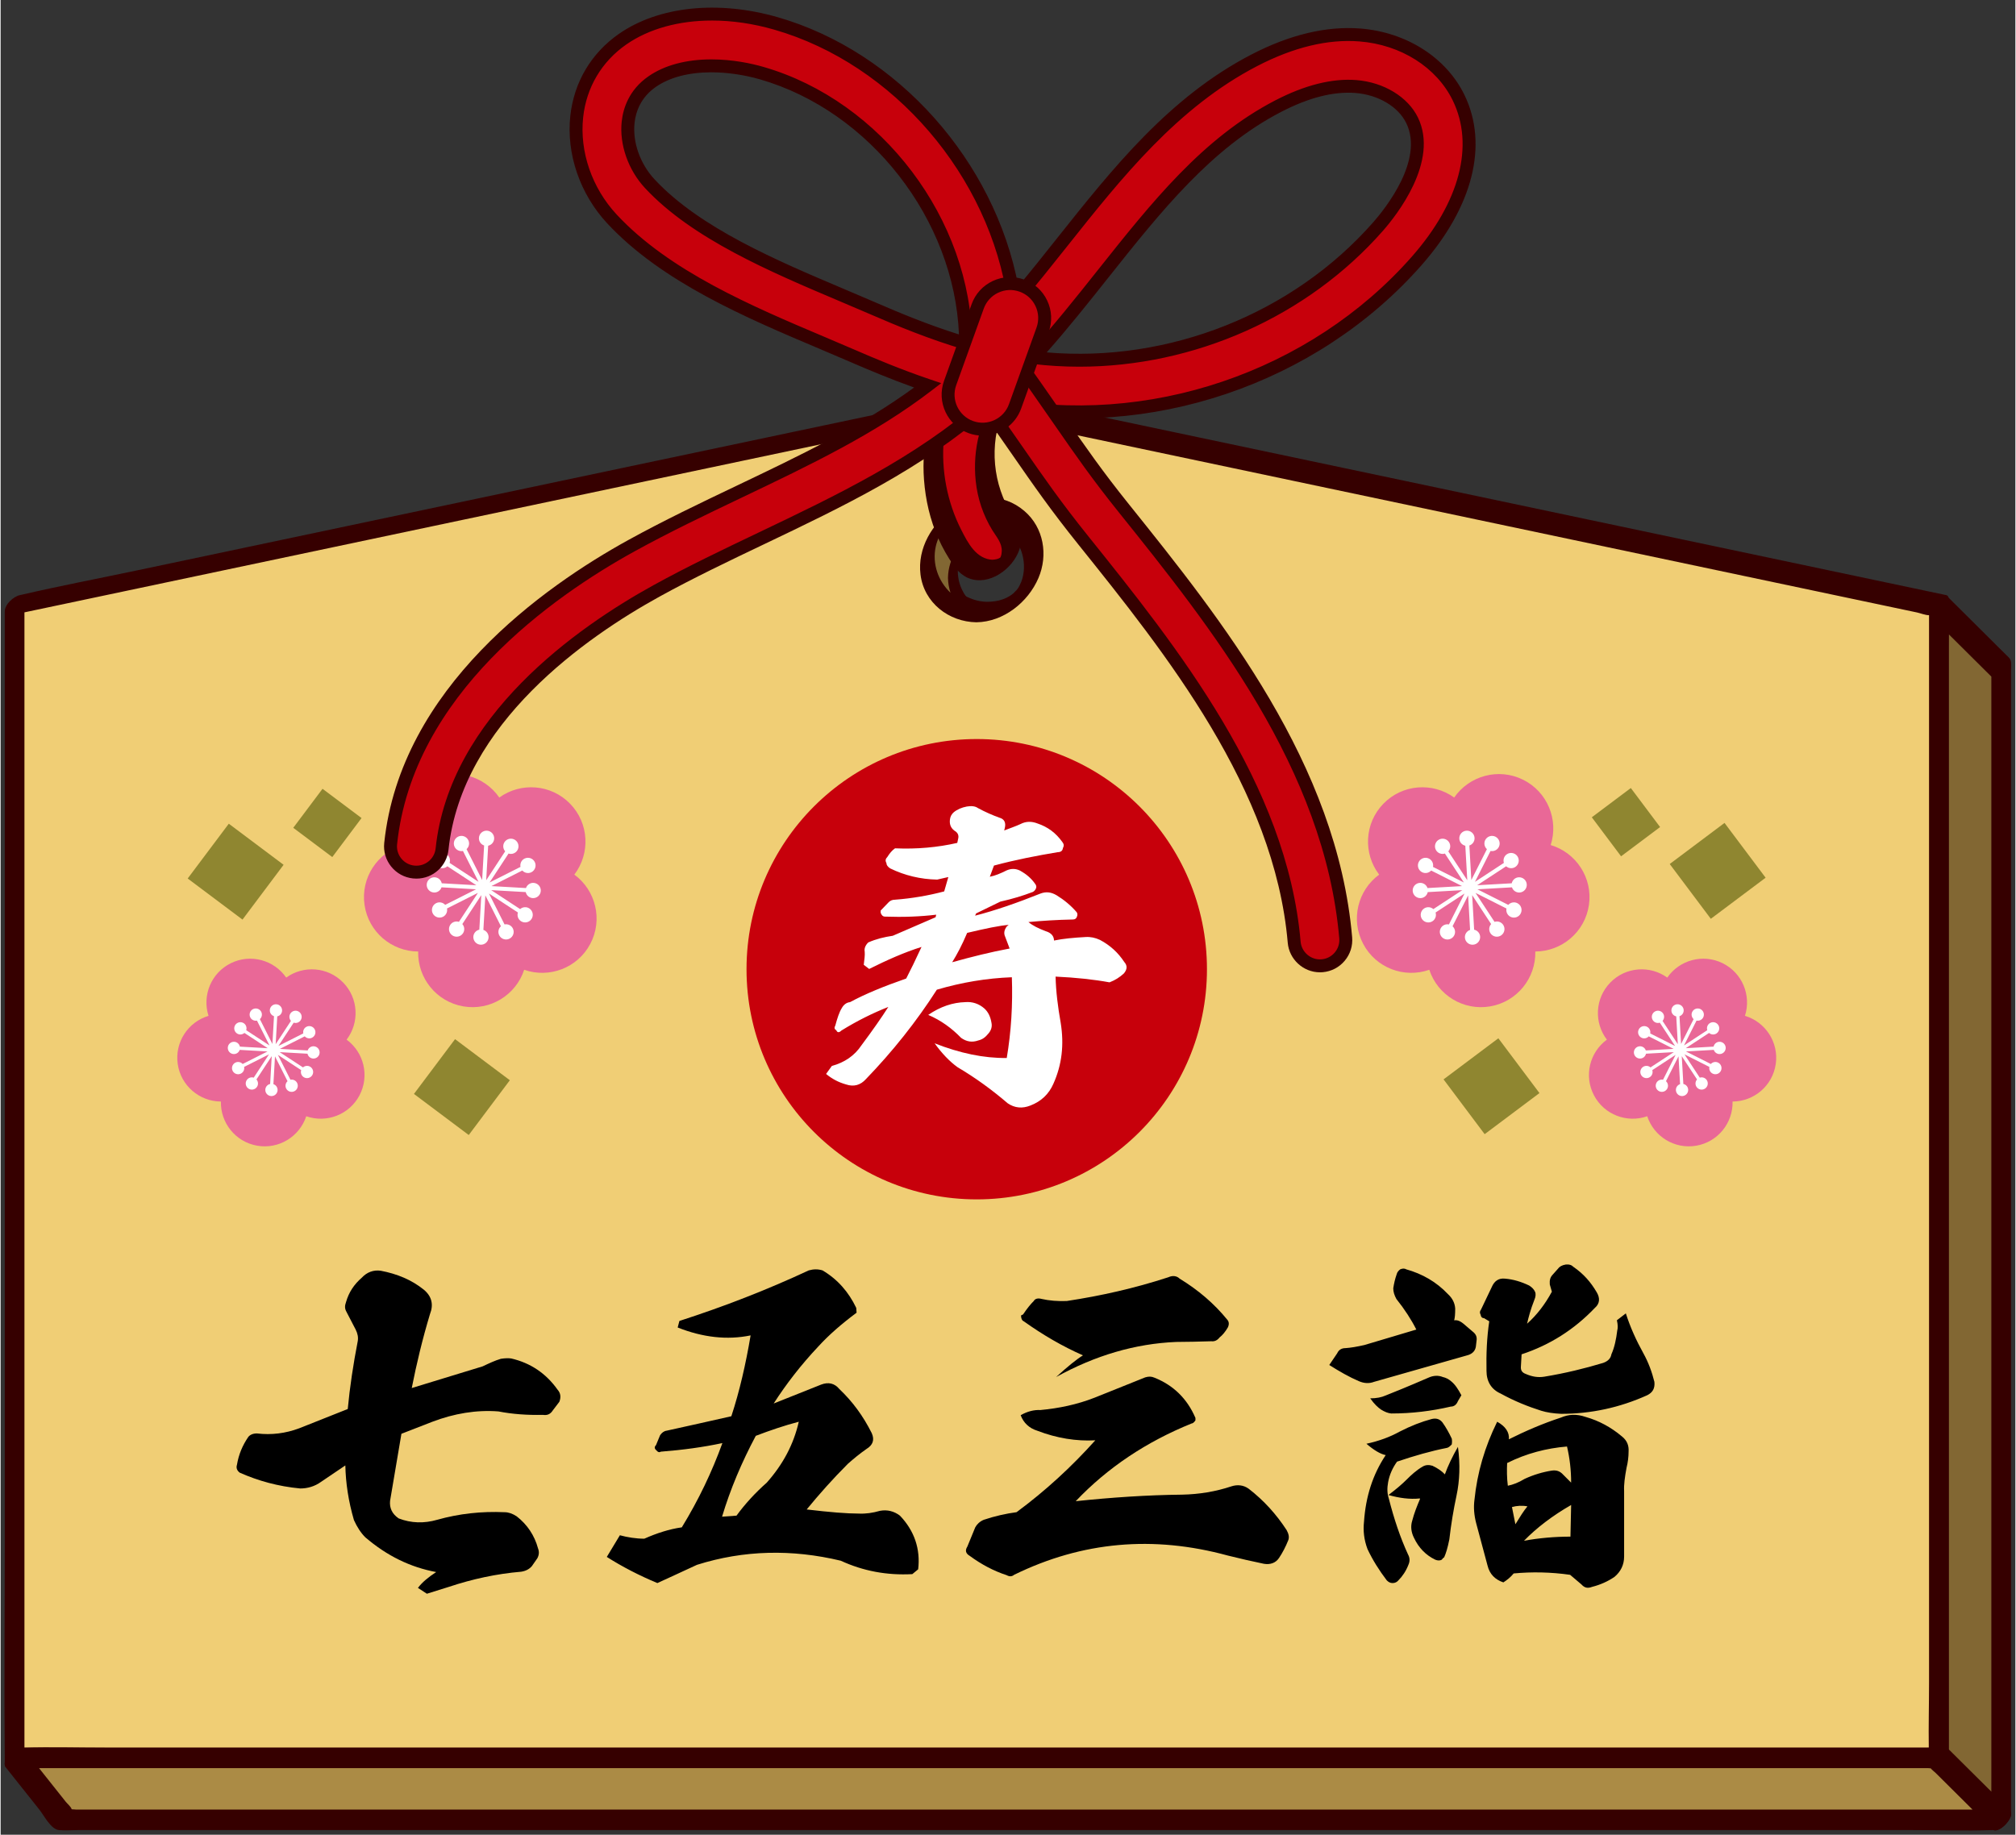 <?xml version="1.0" encoding="UTF-8"?>
<!DOCTYPE svg PUBLIC '-//W3C//DTD SVG 1.0//EN'
          'http://www.w3.org/TR/2001/REC-SVG-20010904/DTD/svg10.dtd'>
<svg height="426" preserveAspectRatio="xMidYMid meet" version="1.0" viewBox="18.2 22.0 467.6 425.9" width="468" xmlns="http://www.w3.org/2000/svg" xmlns:xlink="http://www.w3.org/1999/xlink" zoomAndPan="magnify"
><rect x="18.2" y="22.0" width="467.6" height="425.9" fill="#333333" stroke="none"/><g id="change1_1"
  ><path d="m482.504 444.446v-267.343l-14.458-14.371v267.343z" fill="#826733"
  /></g
  ><g id="change2_1"
  ><path d="m484.788 442.691v-264.853c0-.696.085-1.454 0-2.147-.096-.785-.542-1.084-1.08-1.619l-2.672-2.656-7.165-7.122c-1.259-1.252-2.519-2.504-3.778-3.755-.654-.65-1.999.286-2.489.69-.793.654-1.84 1.817-1.84 2.917v265.195c0 .696-.085 1.454 0 2.147.096.785.542 1.084 1.08 1.619l2.672 2.656c2.388 2.374 4.777 4.748 7.165 7.122 1.259 1.252 2.519 2.504 3.778 3.755 1.243 1.235 4.791-2.256 4.329-3.949zm-14.458-14.574v-255.919c0-.981.01-1.964.021-2.948 3.29 3.27 6.581 6.541 9.871 9.811v255.919c0 1.177-.001 2.138-.003 2.966-3.296-3.276-6.593-6.553-9.889-9.829z" fill="#360000"
  /></g
  ><g id="change3_1"
  ><path d="m244.745 115.379-223.301 47.139v267.557h446.603v-267.557l-223.301-47.138h-.001zm1.173 48.7c-6.669 0-12.076-5.407-12.076-12.076s5.407-12.076 12.076-12.076 12.076 5.407 12.076 12.076-5.407 12.076-12.076 12.076z" fill="#f0ce75"
  /></g
  ><g id="change2_2"
  ><path d="m469.747 160.149c-7.427-1.568-14.854-3.136-22.281-4.703-17.758-3.749-35.515-7.497-53.273-11.246-21.474-4.533-42.948-9.066-64.422-13.599l-55.878-11.796-18.394-3.883c-2.852-.602-5.773-1.47-8.669-1.83-.092-.011-.184-.036-.275-.058-.111-.042-.25-.056-.419-.037-.032.002-.062 0-.095.005-.018.003-.028-.002-.047.002-7.427 1.567-14.854 3.135-22.281 4.702-17.758 3.749-35.515 7.497-53.273 11.246-21.474 4.533-42.948 9.066-64.422 13.599-18.626 3.932-37.252 7.864-55.878 11.796-9.015 1.903-18.087 3.633-27.063 5.713-.127.029-.256.054-.384.081-1.498.316-3.533 2.136-3.533 3.789v214.819c0 17.283-.161 34.575 0 51.857.003.294 0 .587 0 .881 0 .734.343.964 1.033.964h446.603c1.484 0 3.533-2.366 3.533-3.789v-267.556c0-.411-.111-.857-.583-.957zm-446.02 267.549v-263.55c6.249-1.319 12.499-2.639 18.748-3.957 17.758-3.749 35.515-7.497 53.273-11.246l64.422-13.599c18.626-3.932 37.252-7.864 55.878-11.796 9.015-1.903 18.087-3.633 27.063-5.713.057-.013.115-.024.173-.036 7.347 1.551 14.694 3.102 22.041 4.652 17.758 3.749 35.515 7.497 53.273 11.246 21.474 4.533 42.948 9.066 64.422 13.599l55.878 11.796 18.394 3.883 5.656 1.194c.783.165 1.956.646 2.815.64v247.775c0 5.025-.136 10.079-.059 15.112z" fill="#360000"
  /></g
  ><g id="change2_3"
  ><path d="m255.812 140.629c-10.227-8.751-25.631 2.557-24.12 14.736.814 6.561 6.572 11.001 12.977 11.089 6.272-.086 11.967-4.618 14.389-10.258 2.285-5.32 1.251-11.718-3.247-15.567zm-.174 14.124c-.122 1.109-.44 2.197-.952 3.166-.301.57-.358.67-.819 1.228.38-.461-.876.823-.425.427-.749.657-1.504 1.122-2.619 1.534-1.168.431-2.414.576-3.653.593s-.006.002-.009.002c-4.368-.063-8.486-2.918-10.154-6.935-.847-2.04-1.131-4.319-.659-6.491.19-.878.516-1.699.956-2.469.353-.617.9-1.254 1.332-1.582 1.325-1.005 3.19-1.755 5.193-1.893 2.126-.146 4.399.396 6.23 1.49 3.788 2.264 6.067 6.508 5.58 10.93z" fill="#360000"
  /></g
  ><g id="change4_1"
  ><path d="m482.504 444.446h-449.643l-11.417-14.371h446.602z" fill="#ab8b45"
  /></g
  ><g id="change2_4"
  ><path d="m484.551 442.253c-2.839-2.822-5.678-5.644-8.517-8.466l-4.9-4.87c-.656-.652-.94-1.09-1.857-1.217-1.246-.173-2.64 0-3.893 0h-422.814c-6.346 0-12.723-.184-19.067 0-.269.008-.54 0-.809 0-1.478 0-4.459 3.106-3.296 4.57 2.601 3.274 5.203 6.549 7.804 9.823 1.072 1.349 2.67 4.549 4.515 4.73 1.461.144 3.01 0 4.475 0h425.311c6.302 0 12.649.219 18.948 0 .094-.003.189 0 .283 0 1.567.66 5.151-3.245 3.817-4.57zm-298.205-.184h-150.603c-.177 0-.674-.071-1.059-.073-.002-.01 0-.016-.002-.027-.122-.517-1.026-1.292-1.35-1.699l-2.444-3.076c-1.256-1.581-2.512-3.161-3.767-4.742h438.472c.144 0 .354.026.564.042.241.319 1.062.987 1.167 1.093l5.098 5.067c1.146 1.139 2.291 2.277 3.437 3.416h-289.513z" fill="#360000"
  /></g
  ><g id="change5_1"
  ><circle cx="244.745" cy="246.988" fill="#c7000b" r="53.43"
  /></g
  ><g id="change6_1"
  ><path d="m260.821 238.183c1.186.37 1.853 1.111 1.853 2.148 2.148-.444 4.667-.667 7.334-.814 1.111-.074 2.223.148 3.333.667 2.371 1.259 4.223 2.963 5.631 5.112.74.815.74 1.704-.074 2.667-.963.889-2 1.556-3.334 2.074-3.63-.667-7.778-1.111-12.52-1.333.074 3.408.519 6.963 1.186 10.742.814 5.038.296 9.705-1.704 14.149-1.037 2.371-2.815 4.075-5.334 5.038-1.852.741-3.63.593-5.26-.519-3.63-3.111-7.482-5.926-11.631-8.371-1.852-1.333-3.63-3.186-5.334-5.556 5.853 2.296 11.409 3.482 16.742 3.408 1.038-6.149 1.408-12.372 1.186-18.743-5.853.222-11.631 1.186-17.409 2.889-4.741 7.408-10.297 14.372-16.446 20.743-1.259 1.408-2.814 1.852-4.593 1.26-1.852-.519-3.333-1.333-4.667-2.445l1.334-1.852c2.963-.815 5.26-2.371 6.889-4.815 2.594-3.482 4.668-6.445 6.224-8.89-3.557 1.408-7.187 3.186-10.891 5.482-.519.519-.963.519-1.185-.074-.445-.222-.519-.592-.223-1.111.444-1.63.889-3.038 1.481-4 .444-.815 1.111-1.333 1.927-1.408 3.556-1.926 7.926-3.704 13.038-5.482 1.037-2 2.223-4.445 3.556-7.334-4 1.259-8.001 3.037-12.149 5.111l-1.26-.963c.148-1.185.297-2.222.223-3.037-.148-.741.148-1.482.814-2.148 1.853-.815 3.704-1.259 5.705-1.556l9.927-4.297.148-.593c-3.704.445-7.631.593-11.854.445-.519 0-.814-.296-1.037-.889v-.519l1.853-1.926c.37-.37.814-.593 1.481-.593 3.926-.296 7.778-.963 11.408-1.926l.963-3.334-2.593.593c-3.853-.074-7.557-.963-10.89-2.593-.593-.371-.89-.815-.89-1.259-.296-.519-.222-.963.223-1.408.519-.815 1.037-1.481 1.778-2 5.111.222 9.927-.222 14.445-1.259l.223-1.038c.148-.667-.074-1.185-.519-1.556-1.111-.667-1.556-1.556-1.408-2.815.074-.667.371-1.259.89-1.704.814-.667 1.852-1.111 3.037-1.333.963-.148 1.853-.148 2.593.37 1.63.889 3.334 1.63 4.964 2.223 1.111.296 1.556 1.111 1.259 2.371l-.147.593c1.333-.519 2.667-.963 3.777-1.482 1.26-.667 2.593-.667 3.927-.148 2.444.815 4.297 2.222 5.778 4.296.37.445.444.889.148 1.408-.074.667-.519.963-1.186.963-4.89.815-9.853 1.778-14.816 3.112l-.963 2.593c1.186-.222 2.444-.741 3.926-1.482 1.038-.444 2.075-.444 3.112.074 1.333.741 2.519 1.704 3.407 2.963.37.444.444.815.223 1.259-.223.444-.593.741-.964.815-1.926.741-4.296 1.481-7.26 2.148l-5.63 2.741-.223.519c4.594-1.185 9.557-2.889 15.113-5.111 1.333-.519 2.519-.371 3.778.37 1.703 1.037 3.333 2.371 4.667 3.927.222.296.222.667.074 1.037-.148.444-.445.667-.964.667-3.704.074-7.111.296-10.297.593.963.815 2.297 1.481 4.074 2.148l.003-.002zm-18.742 16.446c1.63-.148 3.186.371 4.444 1.482.89.815 1.408 1.926 1.63 3.259.223.963-.074 1.852-.74 2.593-.667.815-1.334 1.333-2.297 1.556-1.481.519-2.741.296-4-.592-2.148-2.223-4.668-4.075-7.631-5.334 2.815-1.926 5.704-2.889 8.594-2.963zm-3.037-9.26c4.519-1.259 8.963-2.371 13.334-3.186l-1.037-2.741c-.37-.815-.222-1.556.37-2.371l.445-.371c-2.074.148-5.26.815-9.631 1.852-1.186 2.815-2.371 5.038-3.481 6.815z" fill="#fff"
  /></g
  ><g id="change7_1"
  ><path d="m119.285 386.93c-5.988-1.118-11.418-3.753-16.448-8.065-1.038-1.038-1.917-2.396-2.636-3.992-1.277-4.392-1.916-8.624-1.996-12.696l-5.669 3.833c-1.438 1.038-3.114 1.517-4.791 1.517-5.11-.479-9.742-1.757-14.054-3.673-.639-.479-.878-1.118-.639-1.836.399-2.396 1.277-4.472 2.635-6.468.399-.479 1.038-.798 1.996-.798 3.354.399 6.628 0 9.822-1.198l11.259-4.472c.479-5.11 1.277-10.38 2.315-15.73.159-.878 0-1.756-.479-2.715l-2.156-4.152c-.398-.719-.398-1.357-.079-2.236.639-2.236 1.836-4.072 3.673-5.669 1.197-1.277 2.715-1.836 4.392-1.597 3.753.719 7.106 2.076 9.981 4.392 1.836 1.517 2.315 3.434 1.437 5.669-1.756 5.829-3.113 11.499-4.231 17.168l16.449-5.031c1.517-.719 2.874-1.357 4.231-1.757 1.038-.16 1.757-.16 2.396-.08 4.472 1.038 8.064 3.434 10.78 7.266.718.799.798 1.757.398 2.795l-1.517 1.996c-.56.878-1.277 1.198-2.315 1.038-3.594.08-7.027-.16-10.301-.798-5.11-.399-10.301.479-15.331 2.396l-7.187 2.794-2.635 15.571c-.16 1.677.479 3.034 1.996 4.072 2.874 1.118 5.908 1.198 8.943.319 5.11-1.437 10.3-1.996 15.65-1.757.878 0 1.836.32 2.794.958 2.476 1.917 4.152 4.472 4.951 7.426.319.799.239 1.597-.16 2.316l-1.277 1.836c-.639.719-1.438 1.118-2.476 1.277-5.669.479-11.259 1.677-16.768 3.514l-5.11 1.597-2.076-1.357c.958-1.277 2.396-2.475 4.231-3.673z"
  /></g
  ><g id="change7_2"
  ><path d="m175.336 330.157.399-1.517c10.381-3.354 20.441-7.266 30.023-11.738 1.118-.319 2.156-.319 3.193 0 3.514 2.076 6.069 5.03 7.826 8.704l.079 1.118c-3.434 2.555-6.468 5.19-8.863 7.825-4.072 4.312-7.506 8.784-10.38 13.255l11.019-4.392c1.678-.639 3.114-.319 4.232 1.038 3.034 2.875 5.51 6.229 7.506 10.221.719 1.597.239 2.795-1.198 3.673-1.597 1.118-2.954 2.236-4.312 3.434-3.514 3.513-6.707 7.106-9.582 10.62 5.351.639 9.343.958 12.058.958 1.677.08 3.273-.16 4.95-.639 1.677-.319 3.274.08 4.632 1.118 3.354 3.513 4.791 7.745 4.231 12.457l-1.357 1.118c-5.908.319-11.418-.719-16.608-3.114-11.339-2.715-22.518-2.475-33.377.958-3.833 1.756-6.867 3.194-9.183 4.232-4.232-1.757-8.225-3.833-11.738-6.069l3.035-5.03c1.756.479 3.753.798 5.669.798 2.874-1.277 5.829-2.236 8.703-2.635 3.913-6.388 7.027-12.936 9.423-19.563-4.472.958-9.183 1.597-14.293 1.996-.399.239-.719.08-1.038-.319-.479-.399-.479-.799-.08-1.198l.958-2.316c.399-.559.879-.958 1.518-1.038 4.711-1.038 9.741-2.156 15.012-3.354 1.916-5.829 3.354-12.137 4.471-18.765-5.43 1.118-11.099.479-16.928-1.836zm13.654 43.677c1.916-2.635 4.312-5.27 7.026-7.666 3.753-4.232 6.229-8.863 7.427-14.133-3.354.878-6.628 1.996-9.981 3.273-3.273 6.148-5.909 12.377-7.825 18.765l3.354-.239z"
  /></g
  ><g id="change7_3"
  ><path d="m272.269 356.347c-4.392.24-8.943-.479-13.494-2.236-1.837-.559-3.194-1.836-3.833-3.593 1.517-.878 3.114-1.278 4.552-1.198 4.312-.399 8.544-1.278 12.616-2.875l11.737-4.711c.799-.239 1.438-.239 2.156.08 4.392 1.756 7.585 4.871 9.502 9.342v.559c-.319.479-.639.718-.879.718-10.46 4.232-19.482 10.221-26.909 18.046 8.385-.878 16.688-1.437 24.674-1.517 3.992-.08 7.825-.718 11.418-1.916 1.438-.479 2.875-.32 4.073.559 3.513 2.715 6.388 5.909 8.783 9.582.479.878.639 1.597.399 2.315-.64 1.597-1.357 2.955-2.156 4.152s-2.076 1.597-3.514 1.357c-2.715-.559-5.51-1.198-8.384-1.917-17.248-4.711-33.776-3.273-49.587 4.472-.479.399-1.038.479-1.756.08-2.955-.958-5.829-2.476-8.544-4.472-.959-.559-1.118-1.278-.56-2.156.799-1.997 1.438-3.434 1.837-4.472.399-.719 1.038-1.357 1.996-1.757 2.635-.878 5.19-1.437 7.586-1.757 6.707-4.951 12.775-10.54 18.285-16.688zm-6.626-32.339c7.904-1.198 15.729-2.954 23.555-5.509 1.038-.479 1.997-.32 2.636.319 4.312 2.635 7.984 5.749 11.099 9.582.399.479.399 1.118.08 1.757-.56.958-1.198 1.757-1.917 2.316-.559.718-1.197.958-1.916.878-2.874.08-5.59.16-8.145.16-9.502.399-18.765 3.114-27.867 8.145 2.715-2.476 4.791-4.152 6.229-5.031-4.712-2.076-9.263-4.711-13.734-7.905-.399-.16-.639-.639-.639-1.357l.479-.24c.958-1.438 1.757-2.396 2.476-3.114.319-.559.958-.719 1.837-.479 1.756.399 3.753.559 5.829.479h-.002z"
  /></g
  ><g id="change7_4"
  ><path d="m328.4 336.146c.399-.878 1.117-1.198 1.916-1.198 1.198-.08 2.635-.319 4.392-.719l12.058-3.593c-1.118-2.236-2.715-4.711-4.632-7.106-.479-.878-.718-1.677-.718-2.475.159-1.038.398-2.156.798-3.274.08-.399.399-.799.799-1.118.559-.239 1.038-.239 1.438 0 3.673 1.038 6.946 2.875 9.661 5.75 1.038.958 1.598 2.076 1.677 3.354 0 1.277-.079 2.156-.239 2.715.639-.08 1.277.08 2.156.798l2.155 1.837c.719.559 1.038 1.197.879 2.156l-.16 1.357c-.159.958-.798 1.597-1.757 1.917l-21.878 6.228c-1.038.399-2.236.399-3.514-.16-2.235-.958-4.472-2.236-6.867-3.753l1.837-2.715h-.001zm14.452 18.205c2.636-1.357 5.11-2.315 7.506-2.955 1.038-.239 1.837 0 2.476.799.799 1.118 1.518 2.396 2.156 3.753.079.399.079.878 0 1.357-.399.399-.719.719-1.118.798-3.673.719-7.586 1.836-11.578 3.194-1.038 1.438-1.757 3.034-2.076 4.791-.239 1.357-.239 2.555.16 3.753 1.197 4.711 2.635 9.023 4.471 13.016.399.719.479 1.517.08 2.396-.559 1.437-1.357 2.635-2.315 3.593-.319.399-.799.639-1.357.639s-.958-.24-1.357-.639c-1.757-2.316-3.273-4.711-4.472-7.267-.799-2.156-1.038-4.232-.799-6.388.399-5.75 1.997-10.86 5.031-15.411-1.198-.239-2.715-1.118-4.472-2.635 2.954-.639 5.51-1.597 7.665-2.795h-.001zm-3.273-8.384c1.837-.718 5.19-2.076 9.981-4.152 1.197-.559 2.396-.559 3.354-.16.719.16 1.357.479 1.996 1.038.878.718 1.597 1.836 2.315 3.194l-.799 1.357c-.319.798-.878 1.277-1.677 1.277-4.471 1.038-9.022 1.597-13.813 1.597-.799-.08-1.518-.399-2.315-.878-.719-.479-1.598-1.277-2.556-2.635 1.438 0 2.636-.24 3.514-.639zm16.528 23.156c-.718 3.354-1.277 6.708-1.677 10.221-.398 1.997-.798 3.274-1.197 4.152-.239.16-.399.319-.559.559-.399.239-.959.239-1.518 0-2.156-1.038-3.833-2.715-4.951-5.11-.639-1.278-.798-2.635-.398-3.913.479-1.837 1.117-3.434 1.836-5.11l-.08-.08c-2.315.24-4.711-.08-7.266-.798 1.916-1.438 3.273-2.635 4.152-3.514 1.117-1.118 2.315-2.235 3.832-3.114.719-.399 1.438-.399 2.236-.16 1.197.559 2.235 1.277 2.874 1.996.719-1.996 1.757-4.152 3.034-6.388.56 4.073.399 7.905-.319 11.259zm24.195-18.046c1.837-.798 3.674-.878 5.75-.16 3.113.878 5.908 2.396 8.464 4.552 1.197.958 1.597 2.156 1.517 3.433 0 1.278-.159 2.555-.479 3.833-.399 2.156-.639 3.913-.56 5.35v15.251c0 1.917-.798 3.513-2.235 4.711-1.518 1.038-3.274 1.836-5.19 2.316-1.038.399-1.757.239-2.476-.559l-2.635-2.236c-4.472-.639-8.863-.719-13.095-.319-.719.878-1.518 1.517-2.396 2.076-1.917-.639-3.194-1.917-3.674-3.913l-2.635-9.822c-.479-1.836-.639-3.673-.399-5.43.639-6.308 2.396-12.297 5.271-18.125 1.916 1.038 2.874 2.475 2.715 4.072 3.833-1.917 7.905-3.673 12.057-5.031zm-16.049-30.263c.639-1.517 1.677-2.156 3.113-1.996 1.917.16 3.753.718 5.59 1.597.639.399 1.118.878 1.357 1.438.239.479.16 1.198-.16 1.917-.878 2.236-1.357 4.072-1.677 5.509 2.236-1.996 4.152-4.471 5.749-7.426l-.479-1.677c-.08-.958.08-1.597.559-2.156l1.278-1.437c.398-.559.958-.878 1.836-1.038.799-.08 1.357.08 1.837.559 2.315 1.597 3.992 3.513 5.35 5.829.878 1.438.719 2.715-.399 3.673-4.791 5.03-10.46 8.624-17.008 10.78l-.159 2.794c-.08.878.239 1.438 1.117 1.757 1.438.639 2.875.878 4.312.639 4.87-.798 9.422-1.917 13.654-3.194 1.117-.399 1.756-1.038 1.916-1.996.719-1.597 1.118-3.514 1.357-5.51.16-.559.16-1.357-.08-2.396l2.076-1.597c1.038 3.274 2.476 6.388 4.072 9.263 1.198 2.156 1.996 4.392 2.556 6.627.159 1.517-.399 2.476-1.677 3.114-6.389 2.875-13.016 4.312-19.963 4.312-1.757-.08-3.354-.319-4.631-.718-3.034-.958-6.229-2.236-9.423-3.993-2.155-.958-3.273-2.794-3.273-5.27-.08-3.913.08-7.745.639-11.498l-1.197-.719c-.399 0-.719-.24-.799-.799-.239-.399-.239-.798.08-1.197l2.476-5.19h.001zm3.593 40.803c-.08 1.597-.08 3.434.159 5.271 1.198-.24 2.476-.719 3.913-1.597 2.076-.958 4.232-1.597 6.308-1.917 1.118-.16 1.917.16 2.636.958l1.836 1.837c0-2.875-.319-5.669-.958-8.384-4.791.399-9.422 1.597-13.894 3.833zm1.118 10.221.798 3.993c1.038-1.677 1.917-3.114 2.795-4.152-1.197-.239-2.476-.16-3.593.16zm13.733-.479c-4.312 2.476-7.984 5.27-10.939 8.304 3.514-.639 7.107-.958 10.78-.958z"
  /></g
  ><g id="change8_1"
  ><path d="m97.705 250.086c-3.562-3.66-9.202-4.054-13.224-1.153-2.819-4.079-8.265-5.597-12.846-3.34-4.582 2.256-6.699 7.499-5.183 12.22-4.751 1.42-7.878 6.131-7.147 11.186.73 5.055 5.062 8.688 10.021 8.706-.118 4.957 3.397 9.386 8.429 10.254 5.033.868 9.827-2.129 11.376-6.84 4.678 1.644 9.977-.33 12.357-4.848s1.012-10.004-2.99-12.933c3.009-3.941 2.77-9.59-.792-13.251h-.001z" fill="#e96897"
  /></g
  ><g id="change6_2"
  ><path d="m89.421 266.604c.133.61.653 1.084 1.307 1.122.786.044 1.459-.557 1.504-1.343.044-.786-.557-1.459-1.343-1.504-.654-.037-1.225.377-1.425.969l-6.455-.365 5.773-2.913c.42.463 1.108.614 1.694.319.703-.354.985-1.212.631-1.915s-1.212-.985-1.915-.631c-.585.294-.872.937-.75 1.55l-5.773 2.913 3.546-5.407c.594.189 1.264-.024 1.623-.571.431-.658.247-1.542-.411-1.974-.658-.431-1.542-.247-1.974.411-.359.548-.286 1.25.127 1.72l-3.545 5.405.368-6.453c.61-.133 1.083-.653 1.121-1.306.044-.786-.557-1.459-1.343-1.504-.786-.044-1.459.557-1.504 1.343-.037.655.377 1.225.969 1.426l-.368 6.449-2.909-5.769c.462-.42.612-1.108.318-1.693-.354-.703-1.212-.985-1.915-.631s-.985 1.212-.631 1.915c.295.585.938.872 1.551.75l2.911 5.772-5.406-3.543c.19-.595-.023-1.266-.571-1.625-.658-.431-1.542-.247-1.974.411-.431.658-.247 1.542.411 1.974.548.359 1.248.286 1.718-.126l5.406 3.543-6.455-.365c-.133-.61-.653-1.085-1.307-1.122-.786-.044-1.459.557-1.504 1.343-.044.786.557 1.459 1.343 1.504.654.037 1.224-.376 1.425-.968l6.451.365-5.768 2.91c-.42-.462-1.108-.613-1.693-.318-.703.354-.985 1.212-.631 1.915s1.212.985 1.915.631c.585-.295.872-.938.75-1.551l5.774-2.913-3.547 5.408c-.594-.189-1.264.024-1.623.571-.431.658-.247 1.542.411 1.974.658.431 1.542.247 1.974-.411.359-.548.286-1.25-.127-1.719l3.545-5.405-.368 6.455c-.609.134-1.083.653-1.12 1.306-.044.786.557 1.459 1.343 1.504.786.044 1.459-.557 1.504-1.343.037-.655-.377-1.226-.97-1.426l.368-6.451 2.91 5.77c-.462.42-.613 1.108-.318 1.693.354.703 1.212.985 1.915.631s.985-1.212.631-1.915c-.295-.585-.938-.872-1.551-.75l-2.91-5.771 5.405 3.542c-.19.595.023 1.266.571 1.625.658.431 1.542.247 1.974-.411.431-.658.247-1.542-.411-1.974-.547-.359-1.248-.286-1.718.126l-5.405-3.542 6.452.365z" fill="#fff"
  /></g
  ><g id="change8_2"
  ><path d="m150.364 208.569c-4.425-4.547-11.432-5.036-16.428-1.433-3.502-5.067-10.267-6.953-15.959-4.15-5.691 2.803-8.322 9.316-6.439 15.181-5.902 1.764-9.786 7.616-8.879 13.896.907 6.279 6.288 10.793 12.448 10.815-.146 6.158 4.22 11.66 10.472 12.738s12.208-2.645 14.132-8.497c5.812 2.042 12.394-.41 15.351-6.023s1.257-12.428-3.714-16.067c3.738-4.896 3.441-11.914-.984-16.461z" fill="#e96897"
  /></g
  ><g id="change6_3"
  ><path d="m140.074 229.089c.165.758.811 1.348 1.623 1.394.976.055 1.813-.692 1.868-1.668s-.692-1.813-1.668-1.868c-.812-.046-1.521.467-1.77 1.202l-8.02-.454 7.171-3.618c.522.575 1.378.763 2.104.397.873-.44 1.224-1.506.784-2.379s-1.506-1.224-2.379-.784c-.726.366-1.083 1.164-.932 1.925l-7.173 3.619 4.405-6.717c.739.236 1.572-.029 2.018-.71.536-.818.307-1.916-.511-2.452s-1.916-.307-2.452.511c-.446.681-.356 1.551.157 2.135l-4.402 6.713.457-8.013c.758-.165 1.347-.811 1.393-1.623.055-.976-.692-1.813-1.668-1.868s-1.813.692-1.868 1.668c-.046.812.468 1.521 1.203 1.77l-.457 8.013-3.615-7.168c.574-.522.761-1.377.395-2.103-.44-.873-1.506-1.224-2.379-.784s-1.224 1.506-.784 2.379c.366.727 1.166 1.084 1.927.932l3.614 7.167-6.712-4.399c.236-.739-.029-1.572-.71-2.018-.818-.536-1.916-.307-2.452.511s-.307 1.916.511 2.452c.681.446 1.552.356 2.135-.157l6.716 4.401-8.02-.454c-.165-.758-.811-1.348-1.623-1.394-.976-.055-1.813.692-1.868 1.668s.692 1.813 1.668 1.868c.812.046 1.521-.467 1.77-1.202l8.014.453-7.166 3.616c-.522-.574-1.376-.761-2.103-.395-.873.44-1.224 1.506-.784 2.379s1.506 1.224 2.379.784c.727-.366 1.084-1.166.932-1.927l7.171-3.618-4.405 6.717c-.738-.234-1.57.031-2.016.71-.536.818-.307 1.916.511 2.452s1.916.307 2.452-.511c.447-.682.356-1.554-.158-2.137l4.403-6.715-.457 8.02c-.757.166-1.345.811-1.391 1.622-.055.976.692 1.813 1.668 1.868s1.813-.692 1.868-1.668c.046-.813-.469-1.523-1.205-1.771l.457-8.015 3.615 7.168c-.574.522-.762 1.377-.395 2.103.44.873 1.506 1.224 2.379.784s1.224-1.506.784-2.379c-.366-.726-1.165-1.084-1.927-.932l-3.615-7.169 6.715 4.4c-.237.739.028 1.573.709 2.019.818.536 1.916.307 2.452-.511s.307-1.916-.511-2.452c-.68-.446-1.55-.356-2.134.156l-6.714-4.4 8.015.453z" fill="#fff"
  /></g
  ><g fill="#8f8630" id="change9_2"
  ><path d="m64.817 216.334h15.897v15.897h-15.897z" transform="matrix(.6 -.8 .8 .6 -150.34 147.983)"
    /><path d="m117.324 266.324h15.897v15.897h-15.897z" transform="matrix(.6 -.8 .8 .6 -169.326 210.004)"
    /><path d="m88.394 207.312h11.32v11.32h-11.32z" transform="matrix(.6 -.8 .8 .6 -132.769 160.491)"
  /></g
  ><g id="change8_3"
  ><path d="m391.785 250.086c3.562-3.66 9.202-4.054 13.224-1.153 2.819-4.079 8.265-5.597 12.846-3.34 4.582 2.256 6.699 7.499 5.183 12.22 4.751 1.42 7.878 6.131 7.147 11.186-.73 5.055-5.062 8.688-10.021 8.706.118 4.957-3.397 9.386-8.429 10.254-5.033.868-9.827-2.129-11.376-6.84-4.678 1.644-9.977-.33-12.357-4.848s-1.012-10.004 2.99-12.933c-3.009-3.941-2.77-9.59.792-13.251z" fill="#e96897"
  /></g
  ><g id="change6_4"
  ><path d="m415.801 265.714c.201.592.771 1.005 1.425.968.786-.045 1.387-.718 1.343-1.504-.045-.786-.718-1.387-1.504-1.343-.654.037-1.174.512-1.307 1.122l-6.454.365 5.406-3.543c.47.412 1.17.484 1.718.125.658-.432.842-1.316.411-1.974-.432-.658-1.316-.842-1.974-.411-.548.359-.761 1.031-.57 1.626l-5.404 3.542 2.911-5.771c.613.122 1.256-.165 1.55-.75.354-.703.072-1.561-.631-1.915s-1.561-.072-1.915.631c-.295.585-.144 1.274.319 1.694l-2.911 5.773-.368-6.453c.593-.2 1.007-.771.971-1.426-.045-.786-.718-1.387-1.504-1.343-.786.045-1.387.718-1.343 1.504.037.653.511 1.172 1.12 1.306l.368 6.454-3.545-5.406c.414-.47.488-1.172.128-1.721-.432-.658-1.316-.842-1.974-.411-.658.432-.842 1.316-.411 1.974.359.546 1.028.76 1.622.572l3.548 5.411-5.774-2.913c.123-.614-.164-1.258-.75-1.553-.703-.354-1.561-.072-1.915.631s-.072 1.561.631 1.915c.584.294 1.271.144 1.691-.317l5.768 2.91-6.448.365c-.201-.592-.771-1.005-1.425-.968-.786.045-1.387.718-1.343 1.504.045.786.718 1.387 1.504 1.343.654-.037 1.174-.512 1.307-1.122l6.453-.365-5.406 3.543c-.47-.412-1.171-.485-1.719-.126-.658.432-.842 1.316-.411 1.974.432.658 1.316.842 1.974.411.547-.359.76-1.03.571-1.625l5.407-3.544-2.911 5.771c-.613-.122-1.257.165-1.551.75-.354.703-.072 1.561.631 1.915s1.561.072 1.915-.631c.294-.585.144-1.273-.318-1.693l2.908-5.767.368 6.448c-.592.2-1.006.771-.969 1.426.045.786.718 1.387 1.504 1.343.786-.045 1.387-.718 1.343-1.504-.037-.654-.511-1.173-1.121-1.306l-.368-6.451 3.544 5.404c-.412.47-.484 1.17-.125 1.718.432.658 1.316.842 1.974.411.658-.432.842-1.316.411-1.974-.36-.548-1.031-.761-1.626-.57l-3.545-5.405 5.774 2.913c-.12.612.167 1.253.751 1.547.703.354 1.561.072 1.915-.631s.072-1.561-.631-1.915c-.586-.295-1.276-.143-1.696.321l-5.773-2.913 6.458-.365z" fill="#fff"
  /></g
  ><g id="change8_4"
  ><path d="m339.126 208.569c4.425-4.547 11.432-5.036 16.428-1.433 3.502-5.067 10.267-6.953 15.959-4.15 5.691 2.803 8.322 9.316 6.439 15.181 5.902 1.764 9.786 7.616 8.879 13.896-.907 6.279-6.288 10.793-12.448 10.815.146 6.158-4.22 11.66-10.472 12.738s-12.208-2.645-14.132-8.497c-5.812 2.042-12.394-.41-15.351-6.023s-1.257-12.428 3.714-16.067c-3.738-4.896-3.441-11.914.984-16.461z" fill="#e96897"
  /></g
  ><g id="change6_5"
  ><path d="m368.961 227.983c.249.735.958 1.248 1.77 1.202.976-.055 1.723-.892 1.668-1.868s-.892-1.723-1.868-1.668c-.812.046-1.458.635-1.623 1.394l-8.017.453 6.714-4.4c.583.512 1.453.602 2.134.156.818-.536 1.047-1.634.511-2.452s-1.634-1.047-2.452-.511c-.681.446-.946 1.28-.709 2.019l-6.713 4.399 3.615-7.168c.761.151 1.559-.206 1.925-.932.44-.873.089-1.939-.784-2.379s-1.939-.089-2.379.784c-.366.727-.178 1.582.396 2.104l-3.617 7.171-.457-8.017c.736-.248 1.25-.958 1.204-1.771-.055-.976-.892-1.723-1.868-1.668s-1.723.892-1.668 1.868c.046.811.634 1.457 1.391 1.623l.457 8.016-4.403-6.713c.514-.583.605-1.455.159-2.137-.536-.818-1.634-1.047-2.452-.511s-1.047 1.634-.511 2.452c.445.68 1.277.945 2.015.71l4.407 6.719-7.172-3.619c.152-.762-.205-1.562-.932-1.928-.873-.44-1.939-.089-2.379.784s-.089 1.939.784 2.379c.726.366 1.58.179 2.102-.394l7.165 3.615-8.012.453c-.249-.734-.958-1.247-1.77-1.201-.976.055-1.723.892-1.668 1.868s.892 1.723 1.868 1.668c.812-.046 1.459-.636 1.623-1.394l8.02-.454-6.717 4.402c-.583-.513-1.454-.603-2.135-.157-.818.536-1.047 1.634-.511 2.452s1.634 1.047 2.452.511c.68-.446.945-1.279.71-2.018l6.715-4.401-3.615 7.168c-.762-.152-1.562.205-1.928.932-.44.873-.089 1.939.784 2.379s1.939.089 2.379-.784c.366-.726.179-1.58-.394-2.102l3.613-7.164.457 8.01c-.736.249-1.249.958-1.204 1.771.055.976.892 1.723 1.868 1.668s1.723-.892 1.668-1.868c-.046-.811-.635-1.457-1.392-1.623l-.457-8.015 4.402 6.712c-.512.583-.602 1.453-.156 2.134.536.818 1.634 1.047 2.452.511s1.047-1.634.511-2.452c-.446-.681-1.28-.946-2.019-.709l-4.404-6.716 7.174 3.619c-.15.76.207 1.558.933 1.924.873.44 1.939.089 2.379-.784s.089-1.939-.784-2.379c-.727-.366-1.583-.178-2.105.397l-7.17-3.618 8.02-.454z" fill="#fff"
  /></g
  ><g fill="#8f8630" id="change9_1"
  ><path d="m408.775 216.33h15.897v15.897h-15.897z" transform="matrix(.8 -.6 .6 .8 -51.24 294.768)"
    /><path d="m356.268 266.32h15.897v15.897h-15.897z" transform="matrix(.8 -.6 .6 .8 -91.717 273.265)"
    /><path d="m389.776 207.308h11.32v11.32h-11.32z" transform="matrix(.8 -.6 .6 .8 -48.711 279.74)"
  /></g
  ><g id="change1_2"
  ><path d="m239.209 155.424c0-5.799 4.701-10.501 10.501-10.501 3.047 0 5.782 1.306 7.7 3.378-1.564-4.857-6.115-8.374-11.493-8.374-6.669 0-12.076 5.407-12.076 12.076 0 5.812 4.107 10.662 9.576 11.813-2.551-1.916-4.209-4.957-4.209-8.393z" fill="#826733"
  /></g
  ><g id="change2_5"
  ><path d="m258.534 147.37c-2.428-7.199-10.671-10.641-17.524-7.348-6.415 3.082-10.247 10.948-7.293 17.721 1.617 3.709 4.917 6.373 8.852 7.259.721.162 2.659-1.671 1.873-2.282-2.513-1.953-4.033-4.802-4.09-8.002 0-.002 0-.003 0-.005.056-3.526 1.837-6.666 5.203-7.97 3.809-1.477 8.067-.237 10.834 2.655.685.716 2.387-1.312 2.146-2.028zm-13.406-2.325c-4.115 2.117-6.986 6.429-7.059 11.086v.002c.022 1.207.227 2.369.588 3.469-2.826-2.694-4.315-6.696-3.418-10.759 1.384-6.268 8.174-9.127 13.986-6.993 1.358.499 2.577 1.259 3.634 2.2-2.545-.577-5.281-.264-7.731.996z" fill="#360000"
  /></g
  ><g id="change5_2"
  ><path d="m246.843 154.321c-1.836 0-3.647-.839-4.824-2.427-9.36-12.625-9.823-31.277-1.1-44.351 1.839-2.754 5.565-3.5 8.321-1.66 2.757 1.839 3.5 5.564 1.661 8.321-6.008 9.003-5.689 21.848.756 30.543 1.974 2.662 1.416 6.419-1.246 8.393-1.074.796-2.327 1.181-3.568 1.181z" fill="#c7000b"
  /></g
  ><g id="change2_6"
  ><path d="m248.543 151.951c-3.918-.119-5.834-3.889-7.415-6.997-1.637-3.22-2.795-6.681-3.476-10.227-1.35-7.027-.752-14.435 1.839-21.113.641-1.652 1.44-3.251 2.348-4.773.131-.219.264-.435.404-.649.11-.169.666-.719.268-.426.248-.183.955-.421 1.462-.475 3.142-.335 6.172 2.664 5.595 5.851-.264 1.461-1.565 2.845-2.246 4.253-.822 1.701-1.507 3.475-1.987 5.303-.948 3.606-1.214 7.289-.827 10.994.422 4.042 1.733 7.928 3.856 11.393.953 1.555 2.257 2.926 2.185 4.874-.016.426-.068.837-.227 1.236-.065.163-.161.324-.187.348.286-.261-.208.064-.326.111-.551.223-1.128.27-1.717.291-1.302.045-2.623 1.606-3.167 2.659-.451.874-.658 2.139.667 2.093 4.809-.166 9.58-5.027 9.528-9.893-.023-2.16-1.022-3.589-2.165-5.321-1.124-1.702-1.993-3.579-2.647-5.508-1.36-4.009-1.739-8.269-1.146-12.459.279-1.968.807-3.913 1.569-5.75.78-1.88 2.085-3.48 2.843-5.355 1.552-3.841-.079-8.354-4.187-9.64-4.798-1.502-8.822 2.437-11.091 6.156-4.422 7.247-6.425 15.979-5.79 24.431.353 4.703 1.405 9.319 3.329 13.635.963 2.161 2.137 4.236 3.483 6.181 1.409 2.037 3.263 3.437 5.823 3.515 1.333.041 2.494-.998 3.232-2.032.282-.396 1.47-2.667.17-2.707z" fill="#360000"
  /></g
  ><g id="change5_3"
  ><path d="m114.695 224.458c-.21 0-.422-.011-.636-.034-3.296-.348-5.686-3.301-5.338-6.596 3.737-35.44 36.622-58.543 55.892-69.16 8.176-4.505 16.711-8.579 24.964-12.518 15.76-7.522 30.757-14.681 43.785-24.685-6.28-2.126-12.179-4.568-17.5-6.879-2.257-.979-4.602-1.972-7.003-2.988-17.016-7.202-36.301-15.364-48.779-28.773-6.024-6.474-9.08-15.351-8.174-23.746.798-7.389 4.589-13.782 10.675-18.002 8.859-6.144 22.163-7.501 35.583-3.631 28.772 8.297 51.063 34.958 55.281 64.448 3.845-4.497 7.544-9.154 11.188-13.74 12.661-15.938 25.754-32.42 44.532-42.157 8.669-4.496 16.914-6.474 24.513-5.875 10.165.799 18.947 6.393 22.919 14.598 5.307 10.962 1.776 24.733-9.687 37.783-23.974 27.293-62.481 40.316-98.103 33.182-.459-.092-.917-.187-1.375-.285-.198.177-.397.352-.598.528-15.485 13.582-34.093 22.463-52.089 31.053-8.099 3.866-16.473 7.863-24.342 12.199-17.221 9.488-46.583 29.889-49.749 59.909-.325 3.082-2.929 5.371-5.96 5.371v-.002zm68.451-187.174c-4.96 0-9.905 1.003-13.728 3.653-4.077 2.827-5.286 6.688-5.582 9.429-.529 4.908 1.396 10.381 5.028 14.283 10.731 11.532 28.763 19.163 44.671 25.896 2.437 1.031 4.815 2.038 7.105 3.032 6.461 2.806 13.801 5.812 21.523 8.093-.125-28.048-20.356-54.918-47.325-62.696-3.489-1.006-7.597-1.691-11.693-1.691zm74.747 67.708c29.528 3.54 60.308-7.99 80.001-30.409 2.999-3.414 12.431-15.279 7.901-24.635-2.09-4.317-7.216-7.404-13.06-7.863-5.336-.418-11.4 1.117-18.048 4.564-16.501 8.557-28.236 23.329-40.66 38.968-5.158 6.494-10.426 13.125-16.135 19.375z" fill="#c7000b"
  /></g
  ><g id="change2_7"
  ><path d="m114.695 225.958c-.262 0-.525-.014-.792-.042-1.993-.21-3.785-1.184-5.045-2.741-1.261-1.557-1.839-3.512-1.629-5.504 3.81-36.117 37.134-59.559 56.66-70.317 8.208-4.522 16.756-8.603 25.023-12.549 14.856-7.091 28.92-13.803 41.295-22.851-5.693-2.038-10.9-4.237-14.943-5.993-2.252-.978-4.593-1.969-6.99-2.983-17.156-7.262-36.597-15.49-49.292-29.132-6.317-6.788-9.52-16.107-8.567-24.929.845-7.828 4.862-14.602 11.312-19.074 9.226-6.399 23.002-7.834 36.854-3.84 27.807 8.019 50.347 33.42 55.813 62.44 3.083-3.695 6.095-7.486 9.025-11.175 12.799-16.111 25.992-32.719 45.056-42.604 8.925-4.628 17.448-6.661 25.321-6.038 10.693.841 19.948 6.757 24.151 15.439 5.582 11.531 1.97 25.902-9.91 39.426-24.321 27.688-63.385 40.902-99.524 33.663-.218-.044-.435-.088-.651-.133l-.037.032c-15.642 13.72-34.345 22.646-52.432 31.279-8.082 3.858-16.435 7.845-24.265 12.159-16.965 9.347-45.887 29.409-48.98 58.752-.404 3.828-3.607 6.714-7.452 6.714h-.001zm68.592-199.189c-7.624 0-14.573 1.88-19.852 5.54-5.723 3.969-9.287 9.981-10.038 16.931-.86 7.968 2.049 16.403 7.78 22.562 12.26 13.173 31.387 21.269 48.262 28.412 2.41 1.02 4.759 2.014 7.021 2.996 4.614 2.004 10.76 4.592 17.384 6.834l2.659.9-2.227 1.71c-13.156 10.103-28.164 17.266-44.053 24.849-8.247 3.937-16.755 7.998-24.887 12.479-19.014 10.476-51.458 33.241-55.123 68.003-.127 1.195.221 2.368.977 3.303s1.831 1.519 3.026 1.645c2.489.258 4.688-1.549 4.946-4.003 3.238-30.698 33.04-51.436 50.518-61.065 7.905-4.356 16.299-8.362 24.415-12.236 17.907-8.547 36.42-17.383 51.75-30.829l1.157-1.026.744.159c.451.097.903.19 1.356.281 35.11 7.033 73.055-5.805 96.68-32.701 11.045-12.575 14.494-25.747 9.463-36.14-3.74-7.728-12.05-12.999-21.686-13.756-7.31-.579-15.285 1.344-23.705 5.71-18.494 9.59-31.485 25.943-44.048 41.758-3.646 4.587-7.374 9.28-11.223 13.782l-2.155 2.521-.47-3.284c-4.179-29.223-26.472-55.22-54.212-63.219-4.919-1.418-9.815-2.117-14.461-2.117h.002zm85.259 80.356c-3.61 0-7.227-.212-10.831-.644l-2.896-.347 1.968-2.154c5.68-6.219 10.961-12.867 16.067-19.297 12.526-15.768 24.358-30.662 41.145-39.366 6.898-3.578 13.233-5.168 18.855-4.729 6.365.5 11.975 3.917 14.293 8.706 4.932 10.188-4.972 22.69-8.125 26.279-17.553 19.982-43.814 31.552-70.476 31.552zm-7.565-3.323c28.333 2.433 57.139-8.981 75.786-30.209 2.845-3.238 11.806-14.466 7.678-22.992-1.861-3.847-6.504-6.603-11.826-7.021-5.053-.397-10.848 1.084-17.24 4.4-16.217 8.41-27.854 23.059-40.176 38.569-4.544 5.72-9.224 11.613-14.222 17.252zm-17.307-.121-1.934-.571c-8.031-2.372-15.475-5.454-21.696-8.155-2.283-.991-4.655-1.995-7.084-3.023-16.059-6.797-34.244-14.494-45.192-26.259-3.919-4.21-5.997-10.137-5.422-15.466.329-3.052 1.676-7.351 6.219-10.5 3.699-2.565 8.741-3.921 14.582-3.921 4.994 0 9.342.952 12.109 1.75 27.47 7.922 48.281 35.492 48.409 64.13l.009 2.017zm-60.528-64.897c-5.227 0-9.679 1.171-12.873 3.386-3.612 2.505-4.683 5.927-4.945 8.357-.484 4.489 1.292 9.508 4.635 13.1 10.513 11.296 28.385 18.861 44.153 25.535 2.451 1.037 4.831 2.045 7.123 3.04 5.623 2.442 12.253 5.197 19.38 7.43-1.072-26.614-20.61-51.838-46.195-59.216-3.649-1.053-7.654-1.632-11.277-1.632z" fill="#360000"
  /></g
  ><g id="change5_4"
  ><path d="m324.39 246.206c-3.081 0-5.701-2.359-5.971-5.485-3.115-36.153-28.528-67.837-48.948-93.296-6.404-7.984-10.227-13.497-15.517-21.126-3.15-4.543-6.722-9.693-11.683-16.59-1.936-2.69-1.324-6.439 1.366-8.375 2.69-1.934 6.44-1.324 8.374 1.367 5.022 6.981 8.625 12.176 11.804 16.76 5.151 7.43 8.874 12.798 15.017 20.456 21.436 26.727 48.114 59.989 51.542 99.774.285 3.301-2.161 6.208-5.463 6.493-.175.015-.349.022-.521.022z" fill="#c7000b"
  /></g
  ><g id="change2_8"
  ><path d="m324.39 247.706c-3.854 0-7.134-3.012-7.465-6.856-3.076-35.699-28.331-67.187-48.624-92.487-6.438-8.027-10.272-13.557-15.579-21.21-3.143-4.531-6.703-9.667-11.668-16.568-1.17-1.626-1.637-3.61-1.314-5.587.322-1.978 1.396-3.71 3.022-4.881 3.359-2.414 8.056-1.648 10.468 1.709 5.017 6.973 8.617 12.164 11.794 16.745 5.156 7.438 8.864 12.785 14.979 20.408 21.565 26.888 48.399 60.346 51.866 100.584.173 1.996-.442 3.939-1.732 5.473-1.29 1.533-3.1 2.472-5.096 2.644-.218.019-.435.028-.65.028v-.002zm-77.253-145.999c-.91 0-1.829.274-2.624.846-.975.702-1.619 1.741-1.812 2.928-.193 1.186.087 2.376.789 3.353 4.979 6.922 8.549 12.07 11.697 16.611 5.272 7.603 9.081 13.096 15.454 21.042 20.547 25.617 46.118 57.499 49.272 94.106.21 2.437 2.413 4.322 4.868 4.097 1.199-.103 2.285-.667 3.059-1.586s1.144-2.086 1.04-3.283c-3.389-39.33-29.907-72.394-51.215-98.961-6.184-7.708-9.916-13.092-15.082-20.543-3.194-4.606-6.787-9.786-11.789-16.738-.877-1.22-2.258-1.87-3.657-1.87z" fill="#360000"
  /></g
  ><g id="change5_5"
  ><path d="m255.211 88.3c4.162 1.497 6.322 6.084 4.826 10.246l-6.395 17.782c-1.497 4.162-6.084 6.322-10.245 4.826-4.162-1.497-6.322-6.084-4.826-10.246l6.395-17.782c1.497-4.162 6.084-6.322 10.245-4.826z" fill="#c7000b"
  /></g
  ><g id="change2_9"
  ><path d="m246.095 123.127c-1.065 0-2.148-.181-3.208-.562-4.934-1.775-7.503-7.232-5.729-12.165l6.396-17.783c.858-2.39 2.598-4.302 4.895-5.384 2.299-1.082 4.879-1.204 7.27-.345 2.39.859 4.302 2.598 5.384 4.896 1.082 2.297 1.205 4.879.345 7.269l-6.395 17.782c-1.394 3.874-5.059 6.291-8.957 6.291zm-2.193-3.384c3.374 1.215 7.112-.545 8.327-3.922l6.395-17.782c.588-1.636.504-3.403-.236-4.976-.74-1.572-2.05-2.763-3.686-3.351-1.633-.588-3.402-.505-4.976.236-1.572.74-2.762 2.049-3.351 3.685l-6.396 17.783c-1.214 3.376.545 7.111 3.922 8.326z" fill="#360000"
  /></g
></svg
>
